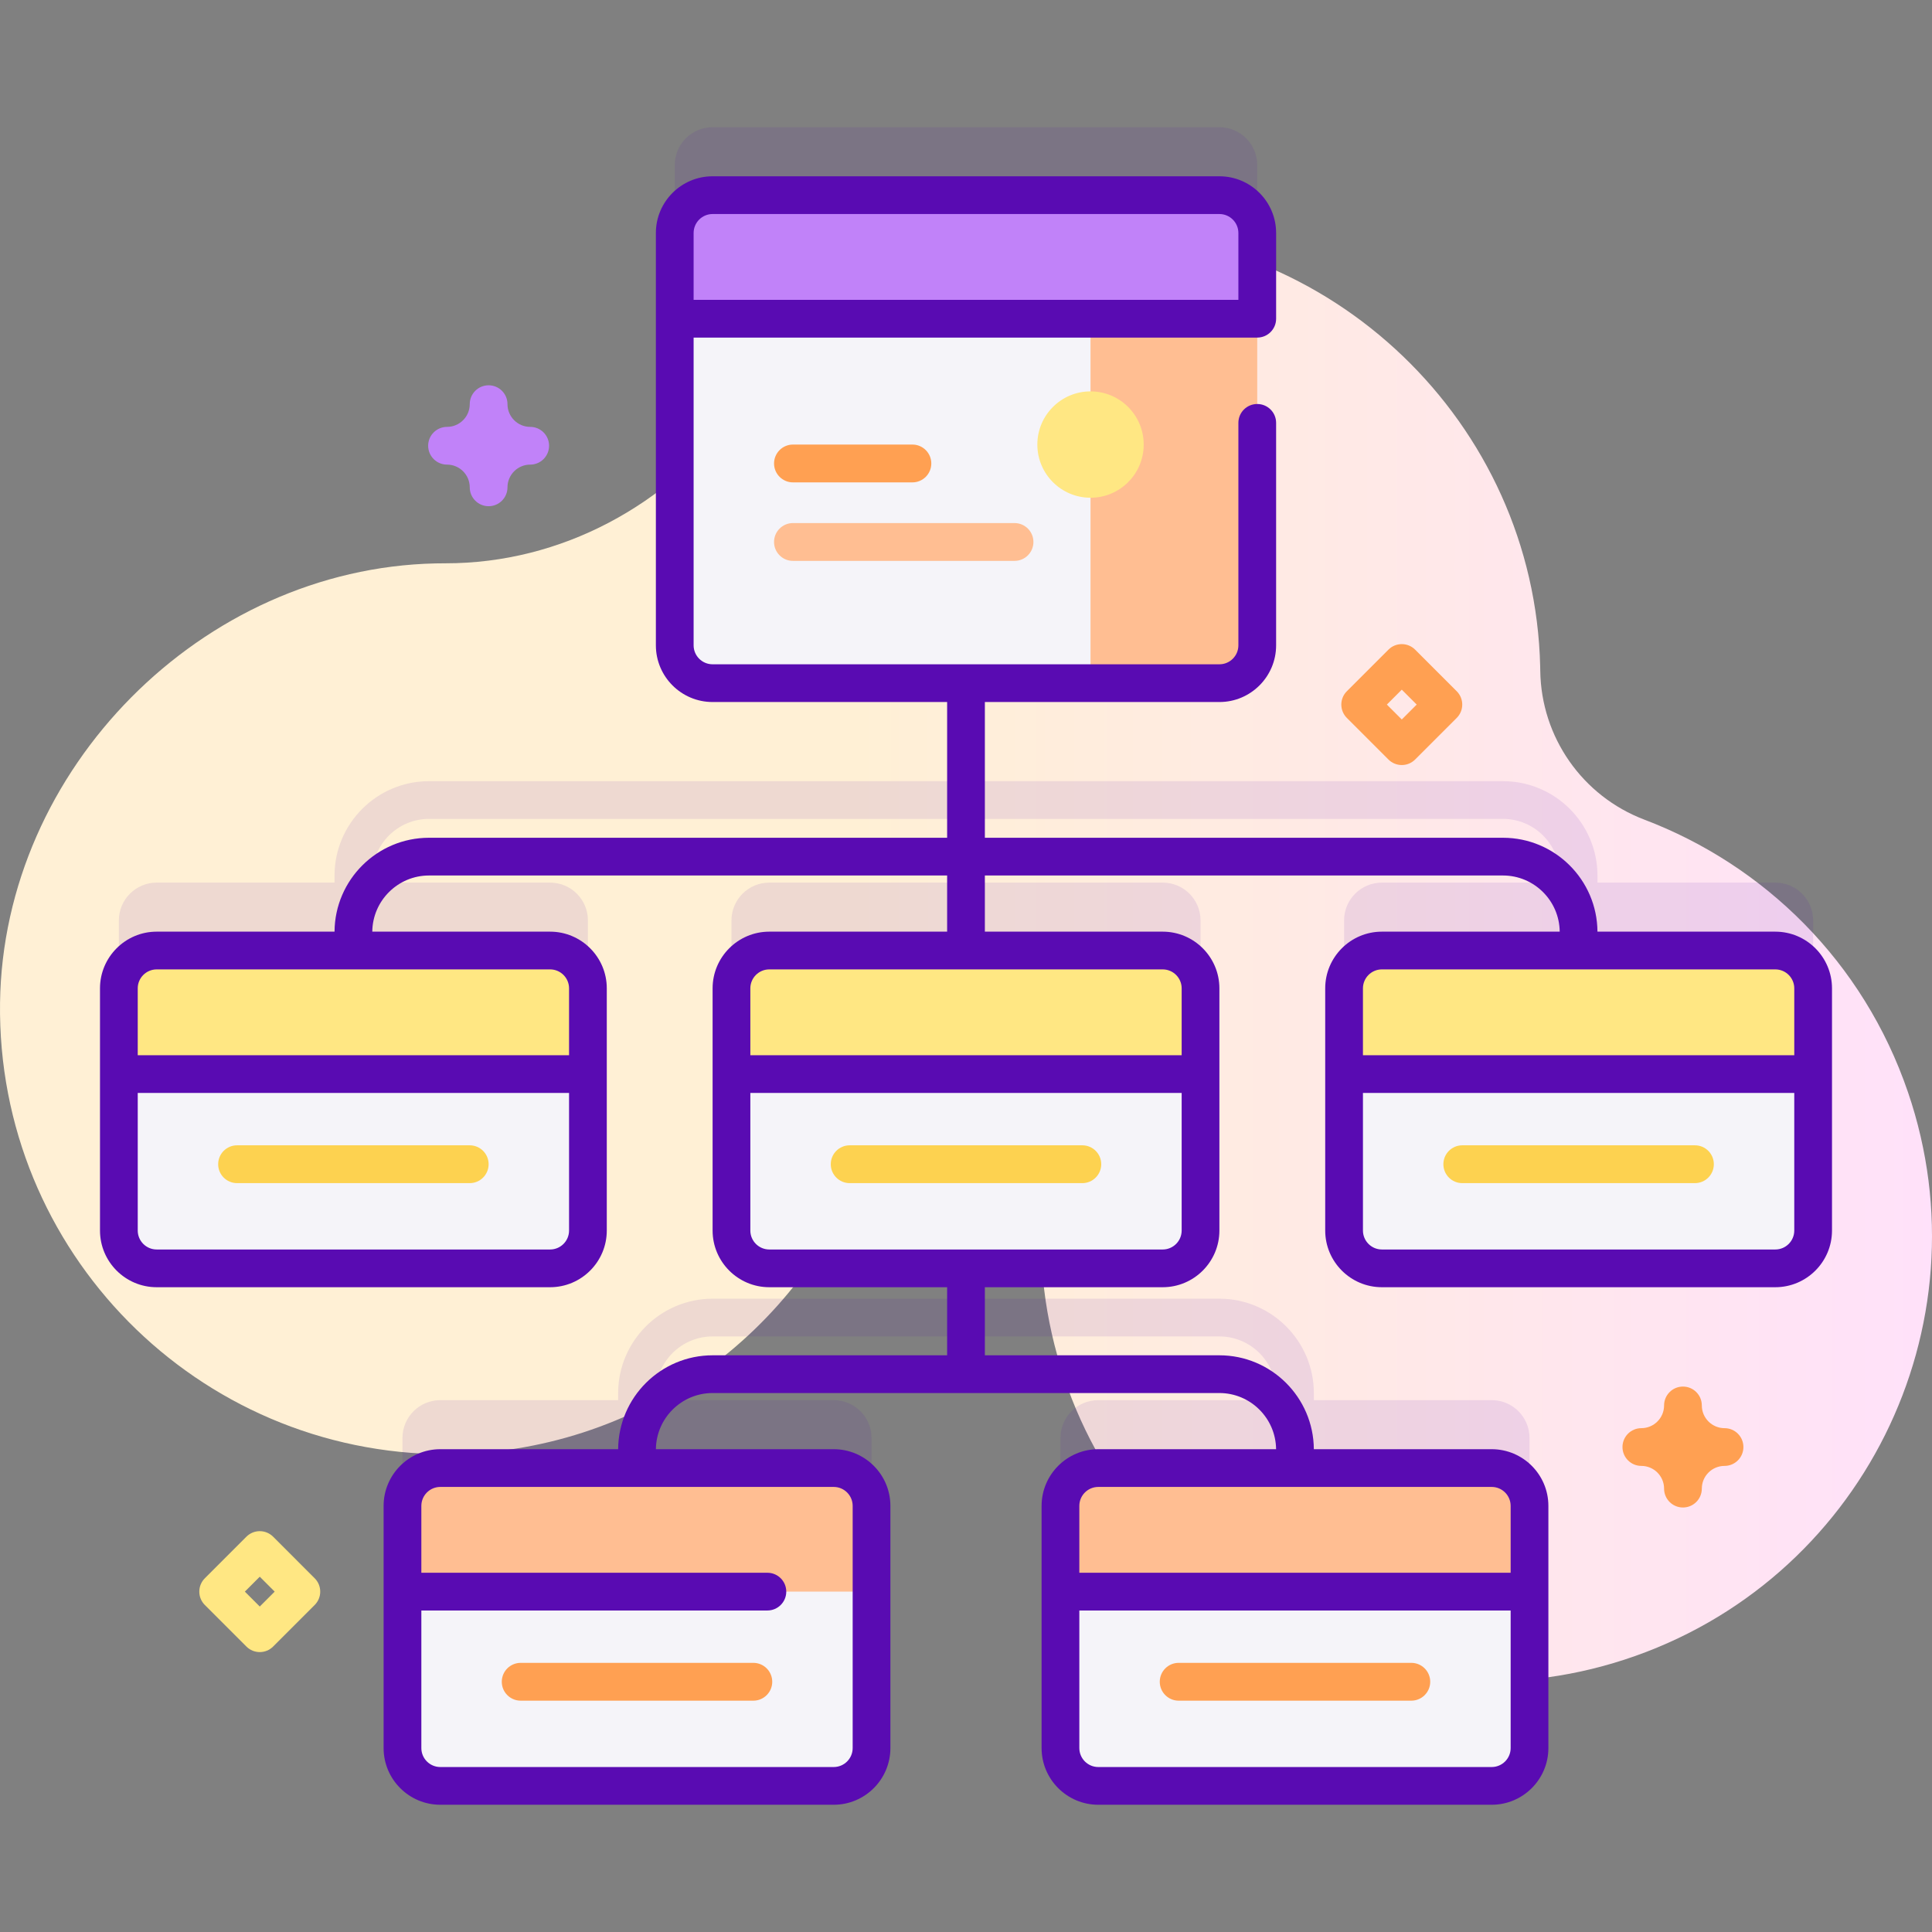 <svg enable-background="new 0 0 512 512" viewBox="0 0 512 512" xmlns="http://www.w3.org/2000/svg" xmlns:xlink="http://www.w3.org/1999/xlink"><rect x="0" y="0" width="512" height="512" fill="#808080" stroke="none"/><linearGradient id="a" gradientUnits="userSpaceOnUse" x1="225.816" x2="864.887" y1="253.5" y2="253.5"><stop offset=".001" stop-color="#fff0d5"/><stop offset=".511" stop-color="#ffdfff"/><stop offset="1" stop-color="#d9ceff"/></linearGradient><path d="m505.626 289.417c-11.826-34.61-38.138-60.16-69.852-72.202-16.43-6.239-27.346-21.856-27.587-39.429-.005-.384-.012-.769-.021-1.154-1.507-64.582-55.488-116.33-120.077-115.221-38.094.654-71.788 19.355-92.905 47.92-18.185 24.599-46.49 39.965-77.08 39.949-.898 0-1.797.009-2.7.029-61.917 1.355-114.567 54.478-115.393 116.404-.879 65.932 52.303 119.654 118.032 119.654 50.947 0 94.349-32.277 110.886-77.497 4.327-11.832 17.152-18.174 29.283-14.772.151.042.303.085.455.126 11.099 3.064 18.458 13.64 17.55 25.119-1.217 15.383.581 31.255 5.798 46.796 20.521 61.135 87.188 94.685 148.493 74.68 62.711-20.464 96.379-88.183 75.118-150.402z" fill="url(#a)"/><g fill="#590bb2"><path d="m323.161 163.044h-134.322c-5.536 0-10.024-4.488-10.024-10.024v-109.277c0-5.536 4.488-10.024 10.024-10.024h134.322c5.536 0 10.024 4.488 10.024 10.024v109.277c0 5.537-4.488 10.024-10.024 10.024z" opacity=".1"/><path d="m308.129 318.128h-104.258c-5.536 0-10.024-4.488-10.024-10.024v-64.181c0-5.536 4.488-10.024 10.024-10.024h104.258c5.536 0 10.024 4.488 10.024 10.024v64.181c0 5.536-4.488 10.024-10.024 10.024z" opacity=".1"/><path d="m470.476 233.899h-47.129v-1.84c0-13.809-11.234-25.043-25.043-25.043h-284.608c-13.809 0-25.043 11.234-25.043 25.043v1.84h-47.129c-5.536 0-10.024 4.488-10.024 10.024v64.181c0 5.536 4.488 10.024 10.024 10.024h104.258c5.536 0 10.024-4.488 10.024-10.024v-64.181c0-5.536-4.488-10.024-10.024-10.024h-47.129v-1.84c0-8.295 6.748-15.043 15.043-15.043h284.608c8.295 0 15.043 6.748 15.043 15.043v1.84h-47.129c-5.536 0-10.024 4.488-10.024 10.024v64.181c0 5.536 4.488 10.024 10.024 10.024h104.258c5.536 0 10.024-4.488 10.024-10.024v-64.181c0-5.536-4.488-10.024-10.024-10.024z" opacity=".1"/></g><path d="m323.161 181.044h-134.322c-5.536 0-10.024-4.488-10.024-10.024v-109.277c0-5.536 4.488-10.024 10.024-10.024h134.322c5.536 0 10.024 4.488 10.024 10.024v109.277c0 5.537-4.488 10.024-10.024 10.024z" fill="#f5f4f9"/><path d="m323.161 51.719h-34.161v129.326h34.161c5.536 0 10.024-4.488 10.024-10.024v-109.278c0-5.536-4.488-10.024-10.024-10.024z" fill="#ffbe92"/><path d="m333.185 84.464v-22.721c0-5.536-4.488-10.024-10.024-10.024h-134.322c-5.536 0-10.024 4.488-10.024 10.024v22.721z" fill="#c182f9"/><path d="m268.858 148.64h-58.716c-2.768 0-5.011-2.244-5.011-5.011s2.243-5.011 5.011-5.011h58.716c2.768 0 5.011 2.244 5.011 5.011-.001 2.768-2.244 5.011-5.011 5.011z" fill="#ffbe92"/><path d="m241.794 127.836h-31.651c-2.768 0-5.011-2.244-5.011-5.011s2.243-5.011 5.011-5.011h31.651c2.768 0 5.011 2.244 5.011 5.011s-2.244 5.011-5.011 5.011z" fill="#ffa052"/><path d="m145.782 336.128h-104.258c-5.536 0-10.024-4.488-10.024-10.024v-64.181c0-5.536 4.488-10.024 10.024-10.024h104.258c5.536 0 10.024 4.488 10.024 10.024v64.181c0 5.536-4.488 10.024-10.024 10.024z" fill="#f5f4f9"/><path d="m145.782 336.128h-104.258c-5.536 0-10.024-4.488-10.024-10.024v-64.181c0-5.536 4.488-10.024 10.024-10.024h104.258c5.536 0 10.024 4.488 10.024 10.024v64.181c0 5.536-4.488 10.024-10.024 10.024z" fill="#f5f4f9"/><path d="m155.806 284.644v-22.721c0-5.536-4.488-10.024-10.024-10.024h-104.258c-5.536 0-10.024 4.488-10.024 10.024v22.721z" fill="#ffe783"/><path d="m124.479 313.542h-61.652c-2.768 0-5.011-2.244-5.011-5.011s2.243-5.011 5.011-5.011h61.651c2.768 0 5.011 2.244 5.011 5.011s-2.243 5.011-5.01 5.011z" fill="#fdd250"/><path d="m308.129 336.128h-104.258c-5.536 0-10.024-4.488-10.024-10.024v-64.181c0-5.536 4.488-10.024 10.024-10.024h104.258c5.536 0 10.024 4.488 10.024 10.024v64.181c0 5.536-4.488 10.024-10.024 10.024z" fill="#f5f4f9"/><path d="m318.153 284.644v-22.721c0-5.536-4.488-10.024-10.024-10.024h-104.258c-5.536 0-10.024 4.488-10.024 10.024v22.721z" fill="#ffe783"/><path d="m286.826 313.542h-61.651c-2.768 0-5.011-2.244-5.011-5.011s2.243-5.011 5.011-5.011h61.651c2.768 0 5.011 2.244 5.011 5.011s-2.244 5.011-5.011 5.011z" fill="#fdd250"/><path d="m470.476 336.128h-104.258c-5.536 0-10.024-4.488-10.024-10.024v-64.181c0-5.536 4.488-10.024 10.024-10.024h104.258c5.536 0 10.024 4.488 10.024 10.024v64.181c0 5.536-4.488 10.024-10.024 10.024z" fill="#f5f4f9"/><path d="m480.5 284.644v-22.721c0-5.536-4.488-10.024-10.024-10.024h-104.258c-5.536 0-10.024 4.488-10.024 10.024v22.721z" fill="#ffe783"/><path d="m449.173 313.542h-61.651c-2.768 0-5.011-2.244-5.011-5.011s2.243-5.011 5.011-5.011h61.651c2.768 0 5.011 2.244 5.011 5.011s-2.244 5.011-5.011 5.011z" fill="#fdd250"/><path d="m395.315 371.052h-47.129v-1.841c0-13.809-11.234-25.043-25.043-25.043h-134.287c-13.809 0-25.043 11.234-25.043 25.043v1.841h-47.129c-5.536 0-10.024 4.488-10.024 10.024v64.181c0 5.536 4.488 10.024 10.024 10.024h104.258c5.536 0 10.024-4.488 10.024-10.024v-64.181c0-5.536-4.488-10.024-10.024-10.024h-47.129v-1.841c0-8.295 6.748-15.043 15.043-15.043h134.287c8.295 0 15.043 6.748 15.043 15.043v1.841h-47.129c-5.536 0-10.024 4.488-10.024 10.024v64.181c0 5.536 4.488 10.024 10.024 10.024h104.258c5.536 0 10.024-4.488 10.024-10.024v-64.181c0-5.536-4.488-10.024-10.024-10.024z" fill="#590bb2" opacity=".1"/><path d="m220.942 473.281h-104.257c-5.536 0-10.024-4.488-10.024-10.024v-64.181c0-5.536 4.488-10.024 10.024-10.024h104.258c5.536 0 10.024 4.488 10.024 10.024v64.181c0 5.536-4.488 10.024-10.025 10.024z" fill="#f5f4f9"/><path d="m230.967 421.797v-22.721c0-5.536-4.488-10.024-10.024-10.024h-104.258c-5.536 0-10.024 4.488-10.024 10.024v22.721z" fill="#ffbe92"/><path d="m199.639 450.695h-61.651c-2.768 0-5.011-2.244-5.011-5.011s2.243-5.011 5.011-5.011h61.651c2.768 0 5.011 2.244 5.011 5.011s-2.243 5.011-5.011 5.011z" fill="#ffa052"/><path d="m395.315 473.281h-104.258c-5.536 0-10.024-4.488-10.024-10.024v-64.181c0-5.536 4.488-10.024 10.024-10.024h104.258c5.536 0 10.024 4.488 10.024 10.024v64.181c0 5.536-4.488 10.024-10.024 10.024z" fill="#f5f4f9"/><path d="m405.339 421.797v-22.721c0-5.536-4.488-10.024-10.024-10.024h-104.257c-5.536 0-10.024 4.488-10.024 10.024v22.721z" fill="#ffbe92"/><path d="m374.012 450.695h-61.651c-2.768 0-5.011-2.244-5.011-5.011s2.243-5.011 5.011-5.011h61.651c2.768 0 5.011 2.244 5.011 5.011s-2.243 5.011-5.011 5.011z" fill="#ffa052"/><path d="m470.476 246.899h-47.133c-.087-13.735-11.284-24.883-25.039-24.883h-137.304v-35.971h62.161c8.284 0 15.023-6.74 15.023-15.024v-58.957c0-2.761-2.238-5-5-5s-5 2.239-5 5v58.957c0 2.77-2.254 5.024-5.023 5.024h-134.322c-2.77 0-5.024-2.254-5.024-5.024v-81.557h149.37c2.762 0 5-2.239 5-5v-22.721c0-8.284-6.739-15.024-15.023-15.024h-134.323c-8.284 0-15.024 6.74-15.024 15.024v109.277c0 8.284 6.74 15.024 15.024 15.024h62.161v35.971h-137.304c-13.755 0-24.952 11.148-25.039 24.883h-47.133c-8.284 0-15.024 6.74-15.024 15.024v64.181c0 8.284 6.74 15.024 15.024 15.024h104.258c8.284 0 15.024-6.74 15.024-15.024v-64.181c0-8.284-6.74-15.024-15.024-15.024h-47.121c.087-8.221 6.794-14.883 15.035-14.883h137.304v14.883h-47.129c-8.284 0-15.024 6.74-15.024 15.024v64.181c0 8.284 6.74 15.024 15.024 15.024h47.129v18.041h-62.144c-13.755 0-24.952 11.148-25.039 24.883h-47.133c-8.284 0-15.024 6.74-15.024 15.024v64.181c0 8.284 6.74 15.024 15.024 15.024h104.258c8.284 0 15.024-6.74 15.024-15.024v-64.181c0-8.285-6.74-15.024-15.024-15.024h-47.121c.087-8.221 6.794-14.883 15.035-14.883h134.287c8.241 0 14.948 6.662 15.035 14.883h-47.121c-8.284 0-15.024 6.74-15.024 15.024v64.181c0 8.284 6.74 15.024 15.024 15.024h104.258c8.284 0 15.023-6.74 15.023-15.024v-64.181c0-8.285-6.739-15.024-15.023-15.024h-47.133c-.087-13.735-11.284-24.883-25.039-24.883h-62.143v-18.041h47.129c8.284 0 15.024-6.74 15.024-15.024v-64.181c0-8.284-6.74-15.024-15.024-15.024h-47.129v-14.883h137.304c8.241 0 14.948 6.662 15.035 14.883h-47.121c-8.284 0-15.023 6.74-15.023 15.024v64.181c0 8.284 6.739 15.024 15.023 15.024h104.258c8.284 0 15.024-6.74 15.024-15.024v-64.181c0-8.283-6.74-15.023-15.024-15.023zm-286.661-185.156c0-2.77 2.254-5.024 5.024-5.024h134.322c2.77 0 5.023 2.254 5.023 5.024v17.721h-144.37v-17.721zm-38.033 269.385h-104.258c-2.77 0-5.024-2.254-5.024-5.024v-36.46h114.306v36.46c0 2.77-2.254 5.024-5.024 5.024zm5.024-69.205v17.721h-114.306v-17.721c0-2.77 2.254-5.024 5.024-5.024h104.258c2.77 0 5.024 2.254 5.024 5.024zm75.16 137.153v64.181c0 2.77-2.254 5.024-5.024 5.024h-104.257c-2.77 0-5.024-2.254-5.024-5.024v-36.46h91.707c2.761 0 5-2.239 5-5s-2.239-5-5-5h-91.707v-17.721c0-2.771 2.254-5.024 5.024-5.024h104.258c2.769 0 5.023 2.254 5.023 5.024zm169.349 69.205h-104.257c-2.771 0-5.024-2.254-5.024-5.024v-36.46h114.306v36.46c-.001 2.77-2.255 5.024-5.025 5.024zm5.024-69.205v17.721h-114.306v-17.721c0-2.771 2.254-5.024 5.024-5.024h104.258c2.77 0 5.024 2.254 5.024 5.024zm-92.21-67.948h-104.258c-2.77 0-5.024-2.254-5.024-5.024v-36.46h114.306v36.46c0 2.77-2.254 5.024-5.024 5.024zm5.024-69.205v17.721h-114.306v-17.721c0-2.77 2.254-5.024 5.024-5.024h104.258c2.77 0 5.024 2.254 5.024 5.024zm53.065-5.024h104.258c2.771 0 5.024 2.254 5.024 5.024v17.721h-114.306v-17.721c0-2.77 2.254-5.024 5.024-5.024zm104.258 74.229h-104.258c-2.77 0-5.023-2.254-5.023-5.024v-36.46h114.305v36.46c0 2.77-2.254 5.024-5.024 5.024z" fill="#590bb2"/><path d="m129.489 134.151c-2.761 0-5-2.239-5-5 0-3.321-2.702-6.023-6.023-6.023-2.761 0-5-2.239-5-5s2.239-5 5-5c3.321 0 6.023-2.702 6.023-6.024 0-2.761 2.239-5 5-5s5 2.239 5 5c0 3.322 2.702 6.024 6.023 6.024 2.761 0 5 2.239 5 5s-2.239 5-5 5c-3.321 0-6.023 2.702-6.023 6.023 0 2.761-2.239 5-5 5z" fill="#c182f9"/><path d="m445.999 399.502c-2.762 0-5-2.239-5-5 0-3.321-2.702-6.023-6.024-6.023-2.762 0-5-2.239-5-5s2.238-5 5-5c3.322 0 6.024-2.702 6.024-6.024 0-2.761 2.238-5 5-5s5 2.239 5 5c0 3.322 2.702 6.024 6.023 6.024 2.762 0 5 2.239 5 5s-2.238 5-5 5c-3.321 0-6.023 2.702-6.023 6.023 0 2.761-2.238 5-5 5z" fill="#ffa052"/><path d="m371.487 202.744c-1.279 0-2.56-.488-3.535-1.464l-11.023-11.023c-1.953-1.953-1.953-5.119 0-7.071l11.023-11.023c1.951-1.952 5.119-1.952 7.07 0l11.023 11.023c1.953 1.953 1.953 5.119 0 7.071l-11.023 11.023c-.975.975-2.255 1.464-3.535 1.464zm-3.952-16.024 3.952 3.952 3.952-3.952-3.952-3.952z" fill="#ffa052"/><path d="m68.84 437.821c-1.28 0-2.559-.488-3.536-1.464l-11.024-11.023c-.938-.938-1.464-2.209-1.464-3.536s.527-2.598 1.464-3.536l11.024-11.024c.938-.938 2.209-1.464 3.536-1.464 1.326 0 2.598.527 3.536 1.464l11.023 11.024c1.953 1.953 1.953 5.119 0 7.071l-11.023 11.023c-.977.976-2.256 1.465-3.536 1.465zm-3.952-16.024 3.953 3.953 3.953-3.953-3.953-3.953z" fill="#ffe783"/><circle cx="289" cy="117.814" fill="#ffe783" r="14.093"/></svg>